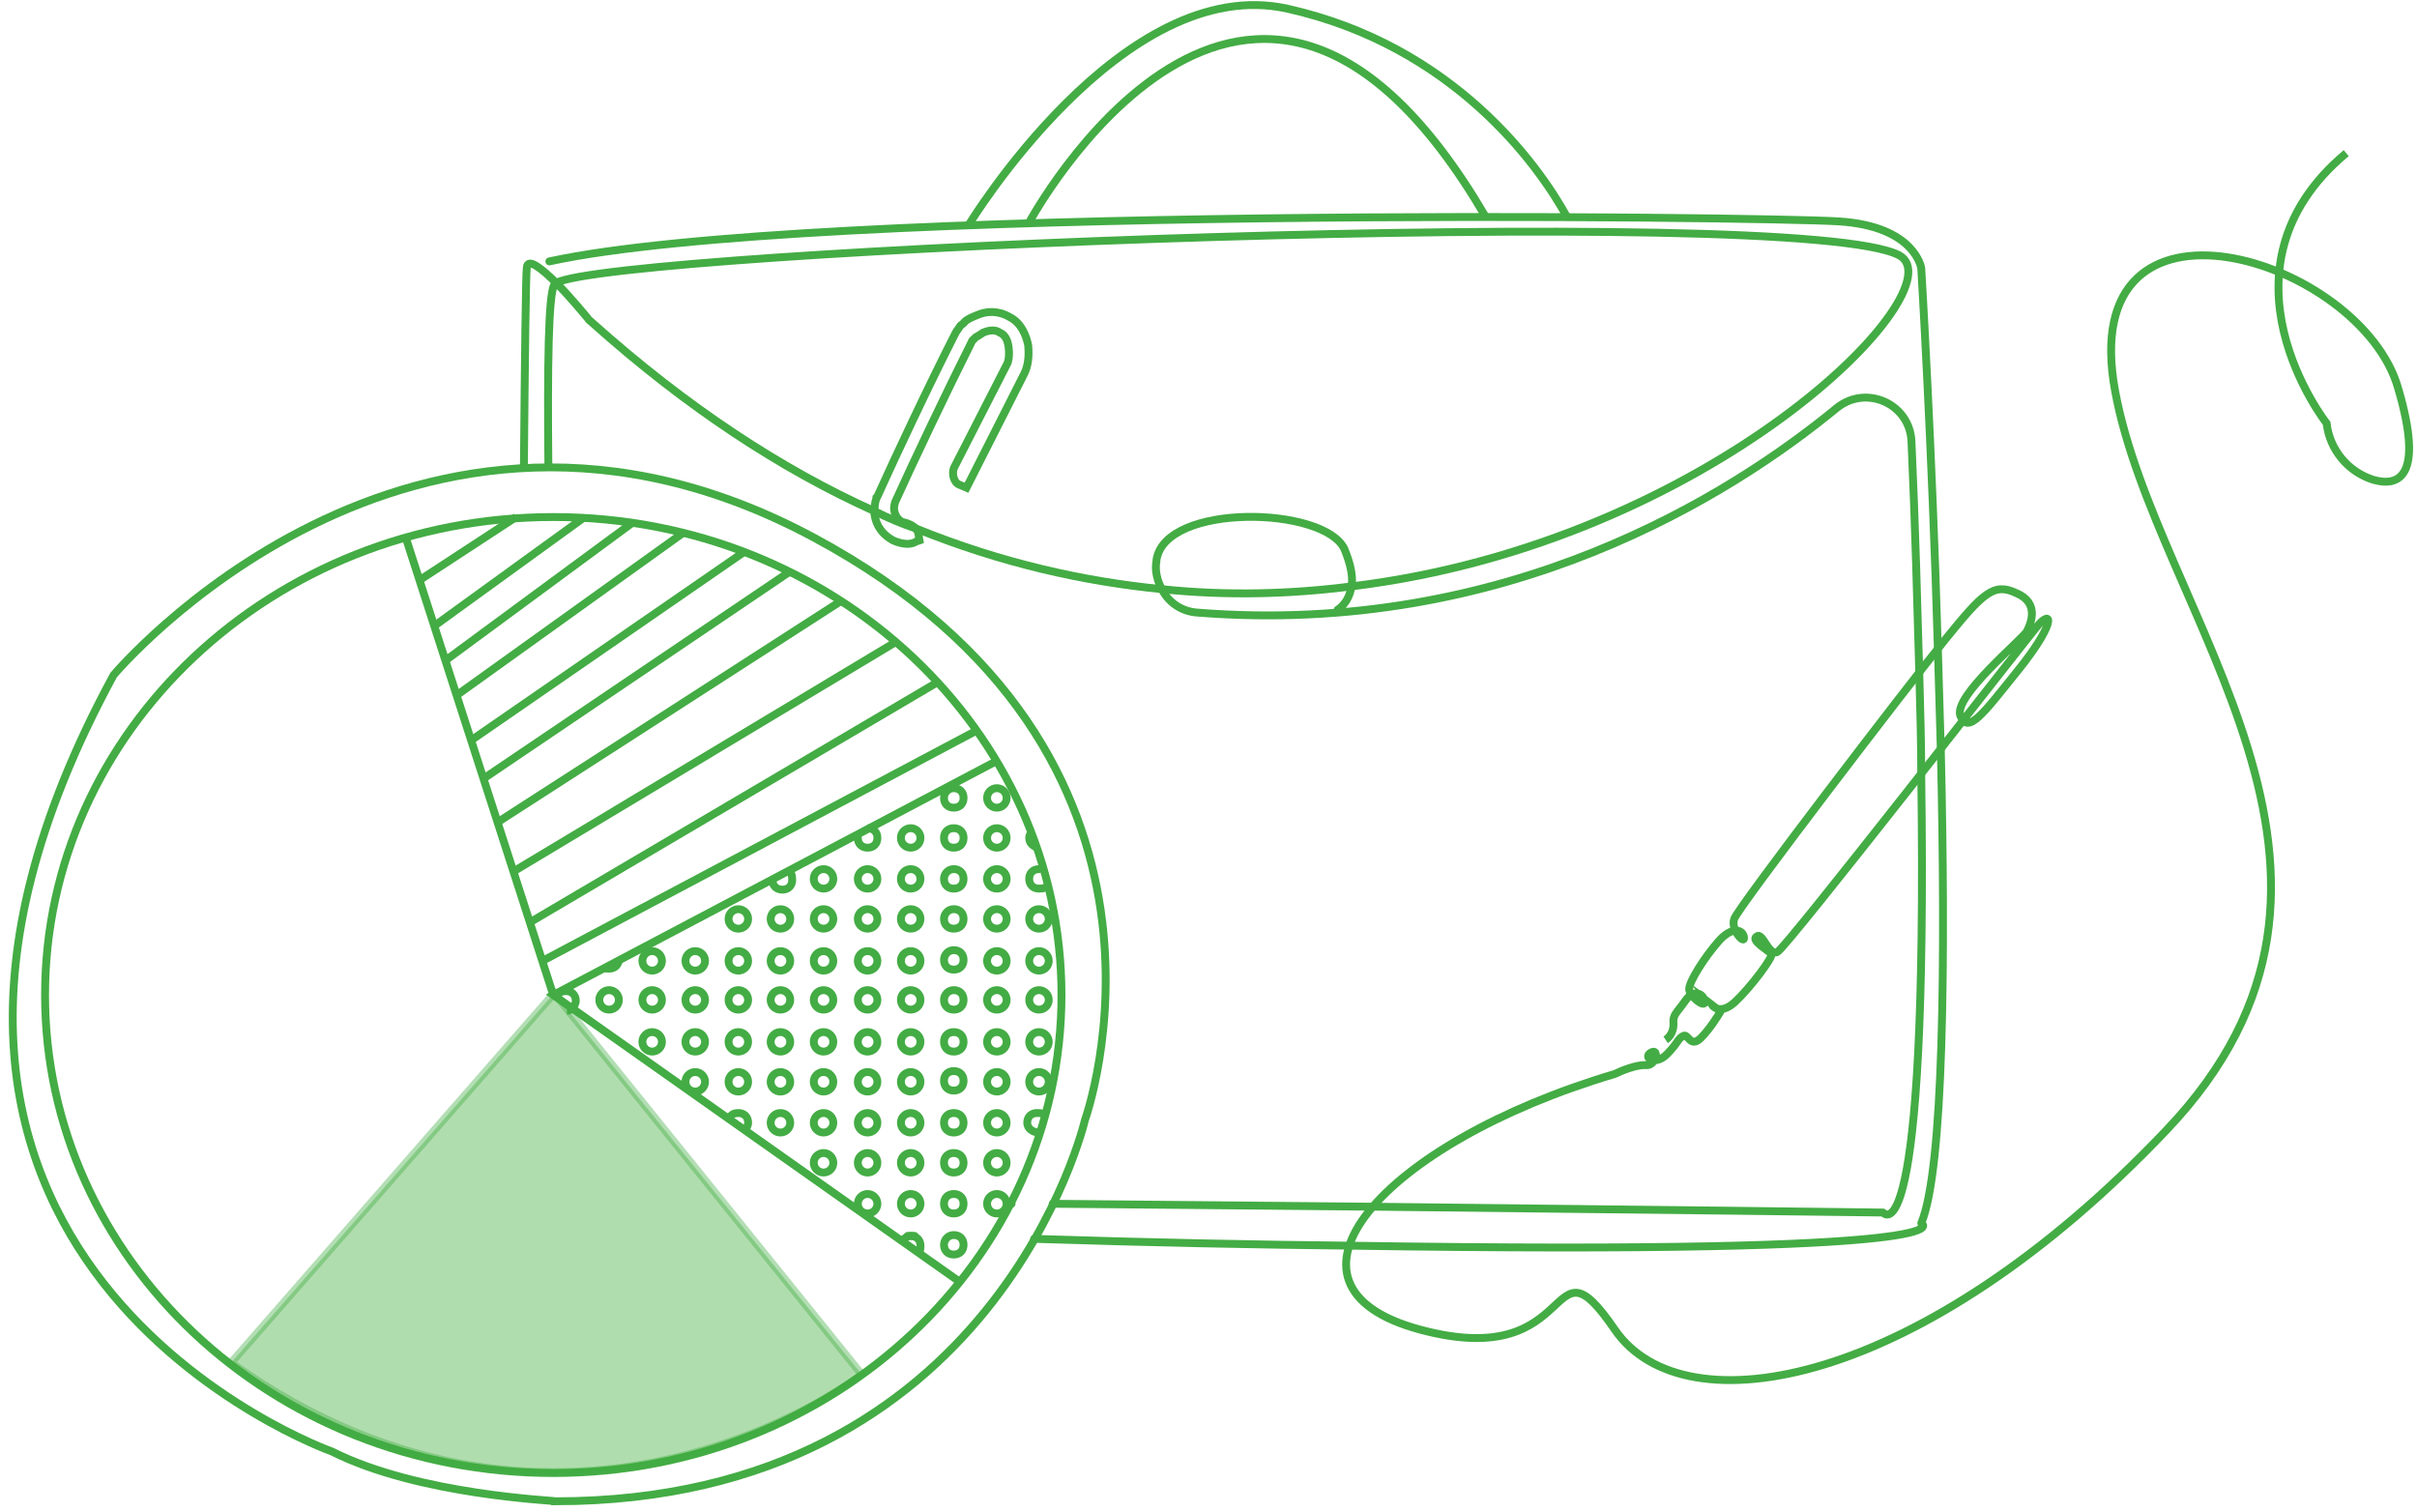 <svg width="307" height="192" viewBox="0 0 307 192" fill="none" xmlns="http://www.w3.org/2000/svg">
<path d="M66.544 59.355C66.668 45.106 66.793 34.697 66.917 33.954C67.041 32.715 68.783 34.078 70.648 35.936C72.265 37.547 74.007 39.654 74.629 40.397C74.753 40.645 75.002 40.769 75.25 41.017C87.315 51.797 99.255 59.603 111.071 64.931C112.812 65.799 114.554 66.542 116.419 67.162C127.116 71.499 137.564 73.853 147.638 74.844C155.971 75.712 164.056 75.464 171.767 74.472C217.414 68.896 248.757 36.804 241.295 32.467C229.106 25.652 77.987 31.847 70.648 35.936C70.524 36.06 70.4 36.06 70.4 36.184C69.653 37.423 69.529 46.469 69.653 59.231" stroke="#43AC44" stroke-miterlimit="10" stroke-linecap="round" stroke-linejoin="round"/>
<path d="M70.4 126.266C70.4 126.39 70.4 126.39 70.4 126.39" stroke="#43AC44" stroke-miterlimit="10" stroke-linecap="round" stroke-linejoin="round"/>
<path d="M169.902 77.445C169.902 77.445 171.27 76.701 171.643 74.595C171.892 73.48 171.643 71.869 170.772 69.762C168.285 64.31 148.011 63.815 146.892 71.125V71.249C146.643 72.488 147.016 73.851 147.638 74.966C148.509 76.577 150.126 77.692 152.116 77.816C191.295 80.914 219.777 62.947 233.334 51.795C237.066 48.822 242.538 51.3 242.787 56.008C243.284 67.036 243.533 76.825 243.782 85.499C243.906 90.084 244.031 94.42 244.031 98.385C244.901 161.332 239.18 154.021 239.18 154.021C239.18 154.021 209.205 153.649 174.379 153.278C161.071 153.154 147.016 153.03 133.708 152.906" stroke="#43AC44" stroke-miterlimit="10" stroke-linecap="round" stroke-linejoin="round"/>
<path d="M128.484 152.91C128.235 152.91 128.111 152.91 127.862 152.91" stroke="#43AC44" stroke-miterlimit="10" stroke-linecap="round" stroke-linejoin="round"/>
<path d="M130.723 28.25C130.723 28.25 158.708 -23.668 188.682 27.506" stroke="#43AC44" stroke-miterlimit="10"/>
<path d="M123.011 28.619C123.011 28.619 142.539 -3.598 163.558 1.111C184.578 5.819 195.399 20.936 199.005 27.503" stroke="#43AC44" stroke-miterlimit="10"/>
<path d="M113.434 68.644C112.315 68.025 111.32 67.033 111.071 65.299C111.071 64.679 111.071 63.935 111.32 63.316V63.192L111.444 63.068C113.683 58.112 118.036 48.819 121.394 42.251C121.519 42.004 121.767 41.756 121.892 41.508C122.016 41.26 122.389 41.136 122.514 40.889C122.887 40.517 123.509 40.269 124.131 40.021C125.25 39.526 126.742 39.401 128.235 40.269C129.728 41.012 130.349 42.623 130.598 43.862C130.723 45.225 130.598 46.464 130.101 47.456L122.762 61.953L121.892 61.581C121.146 61.333 120.897 60.218 121.146 59.475L127.862 46.34C128.111 45.969 128.235 45.101 128.111 44.11C127.986 43.119 127.613 42.499 126.991 42.251C126.494 41.88 125.747 41.88 124.877 42.251C124.504 42.499 124.131 42.747 123.882 42.871C123.757 42.995 123.757 43.119 123.633 43.119L123.509 43.243C120.275 49.686 115.922 58.855 113.683 63.812C113.559 64.307 113.559 64.555 113.559 64.679C113.683 65.67 114.18 66.042 114.554 66.29C114.678 66.29 114.927 66.414 115.051 66.414C115.797 66.662 116.544 67.033 116.668 67.901L116.792 68.644L116.419 68.768C115.673 69.264 114.554 69.14 113.434 68.644Z" stroke="#43AC44" stroke-miterlimit="10"/>
<path d="M298.011 19.449C280.225 34.318 295.523 53.772 295.523 53.772C295.896 57.118 298.259 59.968 301.493 60.959C304.603 61.827 307.961 60.711 304.603 49.312C299.876 32.708 263.434 21.432 268.658 49.683C273.881 78.059 306.22 111.019 275.125 143.607C244.155 176.196 213.931 181.771 205.101 168.885C196.27 155.998 200.996 174.461 180.349 168.885C159.703 163.309 175.499 145.218 205.101 136.42C205.847 136.049 207.961 135.181 209.081 135.305C210.324 135.429 210.822 133.075 209.703 133.694C208.583 134.314 210.2 135.429 211.693 133.942C213.185 132.455 213.061 131.96 213.807 131.588C214.429 131.216 214.678 133.199 216.046 131.836C217.165 130.72 218.16 129.11 218.533 128.49L217.414 127.623C217.787 128.118 218.782 128.738 220.399 127.251C222.389 125.392 225.25 121.551 225.001 121.179C224.752 120.808 222.265 119.445 223.135 118.949C223.882 118.329 224.628 121.427 225.747 120.932C226.867 120.436 257.464 81.032 259.081 79.174C260.822 77.439 260.822 79.546 256.344 85.122C251.867 90.698 250.001 93.3 249.006 90.945C248.011 88.467 256.966 81.156 257.464 80.165C257.961 79.174 259.081 76.572 256.095 75.333C253.235 73.97 251.867 75.333 247.14 81.156C242.414 86.98 220.772 115.232 220.275 116.719C219.777 118.082 221.643 120.064 221.518 119.073C221.394 118.082 220.026 117.586 218.285 119.569C216.543 121.551 214.553 124.649 214.553 125.64C214.553 126.508 216.543 128.118 216.543 127.251C216.419 126.26 215.175 125.516 214.056 127.127C212.936 128.738 212.439 128.862 212.563 130.101C212.563 131.216 211.941 131.836 211.568 132.084" stroke="#43AC44" stroke-miterlimit="10"/>
<path d="M70.275 187.108C105.926 187.108 134.827 159.924 134.827 126.392C134.827 92.859 105.926 65.676 70.275 65.676C34.624 65.676 5.723 92.859 5.723 126.392C5.723 159.924 34.624 187.108 70.275 187.108Z" stroke="#43AC44" stroke-miterlimit="10"/>
<path d="M42.166 184.379C42.166 184.379 -25.993 160.217 14.43 85.747C14.43 85.747 52.116 40.767 103.36 68.276C154.603 95.784 137.812 142.25 137.812 142.25C137.812 142.25 126.618 190.699 70.524 190.699C70.524 190.575 53.236 189.955 42.166 184.379Z" stroke="#43AC44" stroke-miterlimit="10"/>
<path opacity="0.4" d="M29.355 173.102L70.399 126.141L109.453 174.589C109.329 174.837 71.767 203.336 29.355 173.102Z" fill="#3AAA35" stroke="#43AC44" stroke-miterlimit="10"/>
<path d="M126.617 96.648L70.275 126.387L121.891 162.816" stroke="#43AC44" stroke-miterlimit="10"/>
<path d="M51.494 68.152L70.275 126.39" stroke="#43AC44" stroke-miterlimit="10"/>
<path d="M55.101 79.554L74.255 65.676" stroke="#43AC44" stroke-miterlimit="10"/>
<path d="M56.594 83.888L80.474 66.293" stroke="#43AC44" stroke-miterlimit="10"/>
<path d="M53.236 73.73L65.549 65.676" stroke="#43AC44" stroke-miterlimit="10"/>
<path d="M57.962 88.345L86.817 67.652" stroke="#43AC44" stroke-miterlimit="10"/>
<path d="M59.828 94.05L94.653 70.012" stroke="#43AC44" stroke-miterlimit="10"/>
<path d="M61.444 98.881L100.499 72.488" stroke="#43AC44" stroke-miterlimit="10"/>
<path d="M63.186 104.455L106.842 76.328" stroke="#43AC44" stroke-miterlimit="10"/>
<path d="M65.3 110.65L113.807 81.531" stroke="#43AC44" stroke-miterlimit="10"/>
<path d="M67.415 117.095L119.155 86.613" stroke="#43AC44" stroke-miterlimit="10"/>
<path d="M68.907 122.054L124.254 92.688" stroke="#43AC44" stroke-miterlimit="10"/>
<path d="M104.604 133.576C105.291 133.576 105.847 133.021 105.847 132.337C105.847 131.652 105.291 131.098 104.604 131.098C103.917 131.098 103.36 131.652 103.36 132.337C103.36 133.021 103.917 133.576 104.604 133.576Z" stroke="#43AC44" stroke-miterlimit="10"/>
<path d="M104.604 128.248C105.291 128.248 105.847 127.693 105.847 127.009C105.847 126.324 105.291 125.77 104.604 125.77C103.917 125.77 103.36 126.324 103.36 127.009C103.36 127.693 103.917 128.248 104.604 128.248Z" stroke="#43AC44" stroke-miterlimit="10"/>
<path d="M110.201 128.248C110.887 128.248 111.444 127.693 111.444 127.009C111.444 126.324 110.887 125.77 110.201 125.77C109.514 125.77 108.957 126.324 108.957 127.009C108.957 127.693 109.514 128.248 110.201 128.248Z" stroke="#43AC44" stroke-miterlimit="10"/>
<path d="M110.201 133.576C110.887 133.576 111.444 133.021 111.444 132.337C111.444 131.652 110.887 131.098 110.201 131.098C109.514 131.098 108.957 131.652 108.957 132.337C108.957 133.021 109.514 133.576 110.201 133.576Z" stroke="#43AC44" stroke-miterlimit="10"/>
<path d="M104.604 123.291C105.291 123.291 105.847 122.736 105.847 122.052C105.847 121.367 105.291 120.812 104.604 120.812C103.917 120.812 103.36 121.367 103.36 122.052C103.36 122.736 103.917 123.291 104.604 123.291Z" stroke="#43AC44" stroke-miterlimit="10"/>
<path d="M104.604 117.963C105.291 117.963 105.847 117.408 105.847 116.723C105.847 116.039 105.291 115.484 104.604 115.484C103.917 115.484 103.36 116.039 103.36 116.723C103.36 117.408 103.917 117.963 104.604 117.963Z" stroke="#43AC44" stroke-miterlimit="10"/>
<path d="M110.201 117.963C110.887 117.963 111.444 117.408 111.444 116.723C111.444 116.039 110.887 115.484 110.201 115.484C109.514 115.484 108.957 116.039 108.957 116.723C108.957 117.408 109.514 117.963 110.201 117.963Z" stroke="#43AC44" stroke-miterlimit="10"/>
<path d="M110.201 123.291C110.887 123.291 111.444 122.736 111.444 122.052C111.444 121.367 110.887 120.812 110.201 120.812C109.514 120.812 108.957 121.367 108.957 122.052C108.957 122.736 109.514 123.291 110.201 123.291Z" stroke="#43AC44" stroke-miterlimit="10"/>
<path d="M115.673 123.291C116.36 123.291 116.917 122.736 116.917 122.052C116.917 121.367 116.36 120.812 115.673 120.812C114.986 120.812 114.429 121.367 114.429 122.052C114.429 122.736 114.986 123.291 115.673 123.291Z" stroke="#43AC44" stroke-miterlimit="10"/>
<path d="M115.673 117.963C116.36 117.963 116.917 117.408 116.917 116.723C116.917 116.039 116.36 115.484 115.673 115.484C114.986 115.484 114.429 116.039 114.429 116.723C114.429 117.408 114.986 117.963 115.673 117.963Z" stroke="#43AC44" stroke-miterlimit="10"/>
<path d="M121.146 115.484C121.892 115.484 122.389 115.98 122.389 116.723C122.389 117.467 121.892 117.963 121.146 117.963C120.399 117.963 119.902 117.467 119.902 116.723C119.902 116.104 120.399 115.484 121.146 115.484Z" stroke="#43AC44" stroke-miterlimit="10"/>
<path d="M121.146 120.688C121.892 120.688 122.389 121.183 122.389 121.927C122.389 122.67 121.892 123.166 121.146 123.166C120.399 123.166 119.902 122.67 119.902 121.927C119.902 121.307 120.399 120.688 121.146 120.688Z" stroke="#43AC44" stroke-miterlimit="10"/>
<path d="M115.673 133.576C116.36 133.576 116.917 133.021 116.917 132.337C116.917 131.652 116.36 131.098 115.673 131.098C114.986 131.098 114.429 131.652 114.429 132.337C114.429 133.021 114.986 133.576 115.673 133.576Z" stroke="#43AC44" stroke-miterlimit="10"/>
<path d="M115.673 128.248C116.36 128.248 116.917 127.693 116.917 127.009C116.917 126.324 116.36 125.77 115.673 125.77C114.986 125.77 114.429 126.324 114.429 127.009C114.429 127.693 114.986 128.248 115.673 128.248Z" stroke="#43AC44" stroke-miterlimit="10"/>
<path d="M121.146 125.77C121.892 125.77 122.389 126.265 122.389 127.009C122.389 127.752 121.892 128.248 121.146 128.248C120.399 128.248 119.902 127.752 119.902 127.009C119.902 126.389 120.399 125.77 121.146 125.77Z" stroke="#43AC44" stroke-miterlimit="10"/>
<path d="M121.146 131.098C121.892 131.098 122.389 131.593 122.389 132.337C122.389 133.08 121.892 133.576 121.146 133.576C120.399 133.576 119.902 133.08 119.902 132.337C119.902 131.593 120.399 131.098 121.146 131.098Z" stroke="#43AC44" stroke-miterlimit="10"/>
<path d="M115.673 143.857C116.36 143.857 116.917 143.302 116.917 142.618C116.917 141.934 116.36 141.379 115.673 141.379C114.986 141.379 114.429 141.934 114.429 142.618C114.429 143.302 114.986 143.857 115.673 143.857Z" stroke="#43AC44" stroke-miterlimit="10"/>
<path d="M115.673 138.65C116.36 138.65 116.917 138.095 116.917 137.411C116.917 136.727 116.36 136.172 115.673 136.172C114.986 136.172 114.429 136.727 114.429 137.411C114.429 138.095 114.986 138.65 115.673 138.65Z" stroke="#43AC44" stroke-miterlimit="10"/>
<path d="M121.146 136.051C121.892 136.051 122.389 136.546 122.389 137.29C122.389 138.033 121.892 138.529 121.146 138.529C120.399 138.529 119.902 138.033 119.902 137.29C119.902 136.546 120.399 136.051 121.146 136.051Z" stroke="#43AC44" stroke-miterlimit="10"/>
<path d="M121.146 141.379C121.892 141.379 122.389 141.875 122.389 142.618C122.389 143.361 121.892 143.857 121.146 143.857C120.399 143.857 119.902 143.361 119.902 142.618C119.902 141.875 120.399 141.379 121.146 141.379Z" stroke="#43AC44" stroke-miterlimit="10"/>
<path d="M115.673 154.142C116.36 154.142 116.917 153.587 116.917 152.903C116.917 152.219 116.36 151.664 115.673 151.664C114.986 151.664 114.429 152.219 114.429 152.903C114.429 153.587 114.986 154.142 115.673 154.142Z" stroke="#43AC44" stroke-miterlimit="10"/>
<path d="M115.673 148.939C116.36 148.939 116.917 148.384 116.917 147.7C116.917 147.016 116.36 146.461 115.673 146.461C114.986 146.461 114.429 147.016 114.429 147.7C114.429 148.384 114.986 148.939 115.673 148.939Z" stroke="#43AC44" stroke-miterlimit="10"/>
<path d="M121.146 146.461C121.892 146.461 122.389 146.957 122.389 147.7C122.389 148.443 121.892 148.939 121.146 148.939C120.399 148.939 119.902 148.443 119.902 147.7C119.902 146.957 120.399 146.461 121.146 146.461Z" stroke="#43AC44" stroke-miterlimit="10"/>
<path d="M121.146 151.664C121.892 151.664 122.389 152.16 122.389 152.903C122.389 153.647 121.892 154.142 121.146 154.142C120.399 154.142 119.902 153.647 119.902 152.903C119.902 152.16 120.399 151.664 121.146 151.664Z" stroke="#43AC44" stroke-miterlimit="10"/>
<path d="M121.146 156.879C121.892 156.879 122.389 157.375 122.389 158.118C122.389 158.861 121.892 159.357 121.146 159.357C120.399 159.357 119.902 158.861 119.902 158.118C119.902 157.498 120.399 156.879 121.146 156.879Z" stroke="#43AC44" stroke-miterlimit="10"/>
<path d="M116.544 159.106C116.917 158.983 116.917 158.611 116.917 158.239C116.917 157.496 116.419 157 115.673 157C115.176 157 114.803 157.372 114.429 157.743" stroke="#43AC44" stroke-miterlimit="10"/>
<path d="M104.604 112.877C105.291 112.877 105.847 112.322 105.847 111.638C105.847 110.953 105.291 110.398 104.604 110.398C103.917 110.398 103.36 110.953 103.36 111.638C103.36 112.322 103.917 112.877 104.604 112.877Z" stroke="#43AC44" stroke-miterlimit="10"/>
<path d="M115.673 112.877C116.36 112.877 116.917 112.322 116.917 111.638C116.917 110.953 116.36 110.398 115.673 110.398C114.986 110.398 114.429 110.953 114.429 111.638C114.429 112.322 114.986 112.877 115.673 112.877Z" stroke="#43AC44" stroke-miterlimit="10"/>
<path d="M110.201 112.877C110.887 112.877 111.444 112.322 111.444 111.638C111.444 110.953 110.887 110.398 110.201 110.398C109.514 110.398 108.957 110.953 108.957 111.638C108.957 112.322 109.514 112.877 110.201 112.877Z" stroke="#43AC44" stroke-miterlimit="10"/>
<path d="M110.201 105.199C110.947 105.199 111.444 105.695 111.444 106.438C111.444 107.182 110.947 107.677 110.201 107.677C109.454 107.677 108.957 107.182 108.957 106.438C108.957 106.314 108.957 106.067 109.081 105.943" stroke="#43AC44" stroke-miterlimit="10"/>
<path d="M100.125 110.652C100.498 110.776 100.623 111.148 100.623 111.768C100.623 112.511 100.125 113.007 99.379 113.007C98.632 113.007 98.135 112.511 98.135 111.891" stroke="#43AC44" stroke-miterlimit="10"/>
<path d="M115.673 107.677C116.36 107.677 116.917 107.123 116.917 106.438C116.917 105.754 116.36 105.199 115.673 105.199C114.986 105.199 114.429 105.754 114.429 106.438C114.429 107.123 114.986 107.677 115.673 107.677Z" stroke="#43AC44" stroke-miterlimit="10"/>
<path d="M121.146 105.199C121.892 105.199 122.389 105.695 122.389 106.438C122.389 107.182 121.892 107.677 121.146 107.677C120.399 107.677 119.902 107.182 119.902 106.438C119.902 105.695 120.399 105.199 121.146 105.199Z" stroke="#43AC44" stroke-miterlimit="10"/>
<path d="M121.146 100.117C121.892 100.117 122.389 100.613 122.389 101.356C122.389 102.1 121.892 102.595 121.146 102.595C120.399 102.595 119.902 102.1 119.902 101.356C119.902 100.737 120.399 100.117 121.146 100.117Z" stroke="#43AC44" stroke-miterlimit="10"/>
<path d="M126.618 102.595C127.305 102.595 127.862 102.041 127.862 101.356C127.862 100.672 127.305 100.117 126.618 100.117C125.931 100.117 125.375 100.672 125.375 101.356C125.375 102.041 125.931 102.595 126.618 102.595Z" stroke="#43AC44" stroke-miterlimit="10"/>
<path d="M121.146 110.398C121.892 110.398 122.389 110.894 122.389 111.638C122.389 112.381 121.892 112.877 121.146 112.877C120.399 112.877 119.902 112.381 119.902 111.638C119.902 111.018 120.399 110.398 121.146 110.398Z" stroke="#43AC44" stroke-miterlimit="10"/>
<path d="M126.618 112.877C127.305 112.877 127.862 112.322 127.862 111.638C127.862 110.953 127.305 110.398 126.618 110.398C125.931 110.398 125.375 110.953 125.375 111.638C125.375 112.322 125.931 112.877 126.618 112.877Z" stroke="#43AC44" stroke-miterlimit="10"/>
<path d="M126.618 107.677C127.305 107.677 127.862 107.123 127.862 106.438C127.862 105.754 127.305 105.199 126.618 105.199C125.931 105.199 125.375 105.754 125.375 106.438C125.375 107.123 125.931 107.677 126.618 107.677Z" stroke="#43AC44" stroke-miterlimit="10"/>
<path d="M131.842 107.678C131.345 107.554 130.723 107.182 130.723 106.439C130.723 106.067 130.847 105.943 131.096 105.695" stroke="#43AC44" stroke-miterlimit="10"/>
<path d="M133.086 112.381C132.962 112.753 132.588 112.877 131.967 112.877C131.22 112.877 130.723 112.381 130.723 111.638C130.723 110.894 131.22 110.398 131.967 110.398C132.091 110.398 132.34 110.398 132.464 110.522" stroke="#43AC44" stroke-miterlimit="10"/>
<path d="M126.618 123.291C127.305 123.291 127.862 122.736 127.862 122.052C127.862 121.367 127.305 120.812 126.618 120.812C125.931 120.812 125.375 121.367 125.375 122.052C125.375 122.736 125.931 123.291 126.618 123.291Z" stroke="#43AC44" stroke-miterlimit="10"/>
<path d="M126.618 117.963C127.305 117.963 127.862 117.408 127.862 116.723C127.862 116.039 127.305 115.484 126.618 115.484C125.931 115.484 125.375 116.039 125.375 116.723C125.375 117.408 125.931 117.963 126.618 117.963Z" stroke="#43AC44" stroke-miterlimit="10"/>
<path d="M131.967 117.963C132.653 117.963 133.21 117.408 133.21 116.723C133.21 116.039 132.653 115.484 131.967 115.484C131.28 115.484 130.723 116.039 130.723 116.723C130.723 117.408 131.28 117.963 131.967 117.963Z" stroke="#43AC44" stroke-miterlimit="10"/>
<path d="M131.967 123.291C132.653 123.291 133.21 122.736 133.21 122.052C133.21 121.367 132.653 120.812 131.967 120.812C131.28 120.812 130.723 121.367 130.723 122.052C130.723 122.736 131.28 123.291 131.967 123.291Z" stroke="#43AC44" stroke-miterlimit="10"/>
<path d="M126.618 133.576C127.305 133.576 127.862 133.021 127.862 132.337C127.862 131.652 127.305 131.098 126.618 131.098C125.931 131.098 125.375 131.652 125.375 132.337C125.375 133.021 125.931 133.576 126.618 133.576Z" stroke="#43AC44" stroke-miterlimit="10"/>
<path d="M126.618 128.248C127.305 128.248 127.862 127.693 127.862 127.009C127.862 126.324 127.305 125.77 126.618 125.77C125.931 125.77 125.375 126.324 125.375 127.009C125.375 127.693 125.931 128.248 126.618 128.248Z" stroke="#43AC44" stroke-miterlimit="10"/>
<path d="M131.967 128.248C132.653 128.248 133.21 127.693 133.21 127.009C133.21 126.324 132.653 125.77 131.967 125.77C131.28 125.77 130.723 126.324 130.723 127.009C130.723 127.693 131.28 128.248 131.967 128.248Z" stroke="#43AC44" stroke-miterlimit="10"/>
<path d="M131.967 133.576C132.653 133.576 133.21 133.021 133.21 132.337C133.21 131.652 132.653 131.098 131.967 131.098C131.28 131.098 130.723 131.652 130.723 132.337C130.723 133.021 131.28 133.576 131.967 133.576Z" stroke="#43AC44" stroke-miterlimit="10"/>
<path d="M126.618 143.857C127.305 143.857 127.862 143.302 127.862 142.618C127.862 141.934 127.305 141.379 126.618 141.379C125.931 141.379 125.375 141.934 125.375 142.618C125.375 143.302 125.931 143.857 126.618 143.857Z" stroke="#43AC44" stroke-miterlimit="10"/>
<path d="M126.618 138.65C127.305 138.65 127.862 138.095 127.862 137.411C127.862 136.727 127.305 136.172 126.618 136.172C125.931 136.172 125.375 136.727 125.375 137.411C125.375 138.095 125.931 138.65 126.618 138.65Z" stroke="#43AC44" stroke-miterlimit="10"/>
<path d="M131.967 138.65C132.653 138.65 133.21 138.095 133.21 137.411C133.21 136.727 132.653 136.172 131.967 136.172C131.28 136.172 130.723 136.727 130.723 137.411C130.723 138.095 131.28 138.65 131.967 138.65Z" stroke="#43AC44" stroke-miterlimit="10"/>
<path d="M131.967 143.857C131.22 143.857 130.474 143.361 130.474 142.618C130.474 141.875 130.972 141.379 131.718 141.379C132.091 141.379 132.215 141.379 132.464 141.503" stroke="#43AC44" stroke-miterlimit="10"/>
<path d="M126.618 154.142C127.305 154.142 127.862 153.587 127.862 152.903C127.862 152.219 127.305 151.664 126.618 151.664C125.931 151.664 125.375 152.219 125.375 152.903C125.375 153.587 125.931 154.142 126.618 154.142Z" stroke="#43AC44" stroke-miterlimit="10"/>
<path d="M126.618 148.939C127.305 148.939 127.862 148.384 127.862 147.7C127.862 147.016 127.305 146.461 126.618 146.461C125.931 146.461 125.375 147.016 125.375 147.7C125.375 148.384 125.931 148.939 126.618 148.939Z" stroke="#43AC44" stroke-miterlimit="10"/>
<path d="M104.604 143.857C105.291 143.857 105.847 143.302 105.847 142.618C105.847 141.934 105.291 141.379 104.604 141.379C103.917 141.379 103.36 141.934 103.36 142.618C103.36 143.302 103.917 143.857 104.604 143.857Z" stroke="#43AC44" stroke-miterlimit="10"/>
<path d="M104.604 138.65C105.291 138.65 105.847 138.095 105.847 137.411C105.847 136.727 105.291 136.172 104.604 136.172C103.917 136.172 103.36 136.727 103.36 137.411C103.36 138.095 103.917 138.65 104.604 138.65Z" stroke="#43AC44" stroke-miterlimit="10"/>
<path d="M110.201 138.65C110.887 138.65 111.444 138.095 111.444 137.411C111.444 136.727 110.887 136.172 110.201 136.172C109.514 136.172 108.957 136.727 108.957 137.411C108.957 138.095 109.514 138.65 110.201 138.65Z" stroke="#43AC44" stroke-miterlimit="10"/>
<path d="M110.201 143.857C110.887 143.857 111.444 143.302 111.444 142.618C111.444 141.934 110.887 141.379 110.201 141.379C109.514 141.379 108.957 141.934 108.957 142.618C108.957 143.302 109.514 143.857 110.201 143.857Z" stroke="#43AC44" stroke-miterlimit="10"/>
<path d="M104.604 148.939C105.291 148.939 105.847 148.384 105.847 147.7C105.847 147.016 105.291 146.461 104.604 146.461C103.917 146.461 103.36 147.016 103.36 147.7C103.36 148.384 103.917 148.939 104.604 148.939Z" stroke="#43AC44" stroke-miterlimit="10"/>
<path d="M110.201 148.939C110.887 148.939 111.444 148.384 111.444 147.7C111.444 147.016 110.887 146.461 110.201 146.461C109.514 146.461 108.957 147.016 108.957 147.7C108.957 148.384 109.514 148.939 110.201 148.939Z" stroke="#43AC44" stroke-miterlimit="10"/>
<path d="M110.201 154.142C110.887 154.142 111.444 153.587 111.444 152.903C111.444 152.219 110.887 151.664 110.201 151.664C109.514 151.664 108.957 152.219 108.957 152.903C108.957 153.587 109.514 154.142 110.201 154.142Z" stroke="#43AC44" stroke-miterlimit="10"/>
<path d="M93.782 138.654C94.469 138.654 95.025 138.099 95.025 137.415C95.025 136.731 94.469 136.176 93.782 136.176C93.095 136.176 92.538 136.731 92.538 137.415C92.538 138.099 93.095 138.654 93.782 138.654Z" stroke="#43AC44" stroke-miterlimit="10"/>
<path d="M94.652 143.485C94.777 143.361 95.025 142.99 95.025 142.618C95.025 141.875 94.528 141.379 93.782 141.379C93.284 141.379 92.911 141.503 92.538 142.122" stroke="#43AC44" stroke-miterlimit="10"/>
<path d="M99.13 138.654C99.817 138.654 100.374 138.099 100.374 137.415C100.374 136.731 99.817 136.176 99.13 136.176C98.443 136.176 97.886 136.731 97.886 137.415C97.886 138.099 98.443 138.654 99.13 138.654Z" stroke="#43AC44" stroke-miterlimit="10"/>
<path d="M99.13 143.857C99.817 143.857 100.374 143.302 100.374 142.618C100.374 141.934 99.817 141.379 99.13 141.379C98.443 141.379 97.886 141.934 97.886 142.618C97.886 143.302 98.443 143.857 99.13 143.857Z" stroke="#43AC44" stroke-miterlimit="10"/>
<path d="M93.782 133.576C94.469 133.576 95.025 133.021 95.025 132.337C95.025 131.652 94.469 131.098 93.782 131.098C93.095 131.098 92.538 131.652 92.538 132.337C92.538 133.021 93.095 133.576 93.782 133.576Z" stroke="#43AC44" stroke-miterlimit="10"/>
<path d="M93.782 128.248C94.469 128.248 95.025 127.693 95.025 127.009C95.025 126.324 94.469 125.77 93.782 125.77C93.095 125.77 92.538 126.324 92.538 127.009C92.538 127.693 93.095 128.248 93.782 128.248Z" stroke="#43AC44" stroke-miterlimit="10"/>
<path d="M99.13 128.248C99.817 128.248 100.374 127.693 100.374 127.009C100.374 126.324 99.817 125.77 99.13 125.77C98.443 125.77 97.886 126.324 97.886 127.009C97.886 127.693 98.443 128.248 99.13 128.248Z" stroke="#43AC44" stroke-miterlimit="10"/>
<path d="M99.13 133.576C99.817 133.576 100.374 133.021 100.374 132.337C100.374 131.652 99.817 131.098 99.13 131.098C98.443 131.098 97.886 131.652 97.886 132.337C97.886 133.021 98.443 133.576 99.13 133.576Z" stroke="#43AC44" stroke-miterlimit="10"/>
<path d="M93.782 123.291C94.469 123.291 95.025 122.736 95.025 122.052C95.025 121.367 94.469 120.812 93.782 120.812C93.095 120.812 92.538 121.367 92.538 122.052C92.538 122.736 93.095 123.291 93.782 123.291Z" stroke="#43AC44" stroke-miterlimit="10"/>
<path d="M93.782 117.966C94.469 117.966 95.025 117.412 95.025 116.727C95.025 116.043 94.469 115.488 93.782 115.488C93.095 115.488 92.538 116.043 92.538 116.727C92.538 117.412 93.095 117.966 93.782 117.966Z" stroke="#43AC44" stroke-miterlimit="10"/>
<path d="M99.13 117.966C99.817 117.966 100.374 117.412 100.374 116.727C100.374 116.043 99.817 115.488 99.13 115.488C98.443 115.488 97.886 116.043 97.886 116.727C97.886 117.412 98.443 117.966 99.13 117.966Z" stroke="#43AC44" stroke-miterlimit="10"/>
<path d="M99.13 123.291C99.817 123.291 100.374 122.736 100.374 122.052C100.374 121.367 99.817 120.812 99.13 120.812C98.443 120.812 97.886 121.367 97.886 122.052C97.886 122.736 98.443 123.291 99.13 123.291Z" stroke="#43AC44" stroke-miterlimit="10"/>
<path d="M82.837 133.576C83.524 133.576 84.08 133.021 84.08 132.337C84.08 131.652 83.524 131.098 82.837 131.098C82.15 131.098 81.593 131.652 81.593 132.337C81.593 133.021 82.15 133.576 82.837 133.576Z" stroke="#43AC44" stroke-miterlimit="10"/>
<path d="M82.837 128.248C83.524 128.248 84.08 127.693 84.08 127.009C84.08 126.324 83.524 125.77 82.837 125.77C82.15 125.77 81.593 126.324 81.593 127.009C81.593 127.693 82.15 128.248 82.837 128.248Z" stroke="#43AC44" stroke-miterlimit="10"/>
<path d="M77.364 128.248C78.051 128.248 78.608 127.693 78.608 127.009C78.608 126.324 78.051 125.77 77.364 125.77C76.677 125.77 76.12 126.324 76.12 127.009C76.12 127.693 76.677 128.248 77.364 128.248Z" stroke="#43AC44" stroke-miterlimit="10"/>
<path d="M72.016 128.369C72.389 128.369 72.513 128.245 72.762 127.997C72.886 127.873 73.135 127.501 73.135 127.13C73.135 126.386 72.638 125.891 71.891 125.891C71.394 125.891 71.021 126.015 70.648 126.634C70.648 126.634 70.648 126.634 70.648 126.758" stroke="#43AC44" stroke-miterlimit="10"/>
<path d="M78.608 121.801C78.608 122.049 78.608 122.049 78.608 121.801C78.608 122.544 78.11 123.04 77.364 123.04C76.991 123.04 76.867 123.04 76.618 122.916" stroke="#43AC44" stroke-miterlimit="10"/>
<path d="M88.309 128.248C88.996 128.248 89.553 127.693 89.553 127.009C89.553 126.324 88.996 125.77 88.309 125.77C87.622 125.77 87.065 126.324 87.065 127.009C87.065 127.693 87.622 128.248 88.309 128.248Z" stroke="#43AC44" stroke-miterlimit="10"/>
<path d="M88.309 133.576C88.996 133.576 89.553 133.021 89.553 132.337C89.553 131.652 88.996 131.098 88.309 131.098C87.622 131.098 87.065 131.652 87.065 132.337C87.065 133.021 87.622 133.576 88.309 133.576Z" stroke="#43AC44" stroke-miterlimit="10"/>
<path d="M88.309 138.654C88.996 138.654 89.553 138.099 89.553 137.415C89.553 136.731 88.996 136.176 88.309 136.176C87.622 136.176 87.065 136.731 87.065 137.415C87.065 138.099 87.622 138.654 88.309 138.654Z" stroke="#43AC44" stroke-miterlimit="10"/>
<path d="M82.837 123.291C83.524 123.291 84.08 122.736 84.08 122.052C84.08 121.367 83.524 120.812 82.837 120.812C82.15 120.812 81.593 121.367 81.593 122.052C81.593 122.736 82.15 123.291 82.837 123.291Z" stroke="#43AC44" stroke-miterlimit="10"/>
<path d="M88.309 123.291C88.996 123.291 89.553 122.736 89.553 122.052C89.553 121.367 88.996 120.812 88.309 120.812C87.622 120.812 87.065 121.367 87.065 122.052C87.065 122.736 87.622 123.291 88.309 123.291Z" stroke="#43AC44" stroke-miterlimit="10"/>
<path d="M69.778 33.204C102.862 26.017 224.006 27.504 233.583 28.124C243.285 28.743 244.031 34.071 244.031 34.071C244.031 34.071 245.399 56.623 246.145 82.52C246.27 86.733 246.394 90.946 246.518 95.283C247.14 121.924 246.892 148.564 244.031 155.379C244.031 155.379 252.489 159.468 171.394 158.229C159.952 158.105 146.643 157.858 131.345 157.362" stroke="#43AC44" stroke-miterlimit="10" stroke-linecap="round" stroke-linejoin="round"/>
<path d="M115.3 156.988C115.673 156.988 115.922 156.988 116.171 156.988" stroke="#43AC44" stroke-miterlimit="10" stroke-linecap="round" stroke-linejoin="round"/>
</svg>

